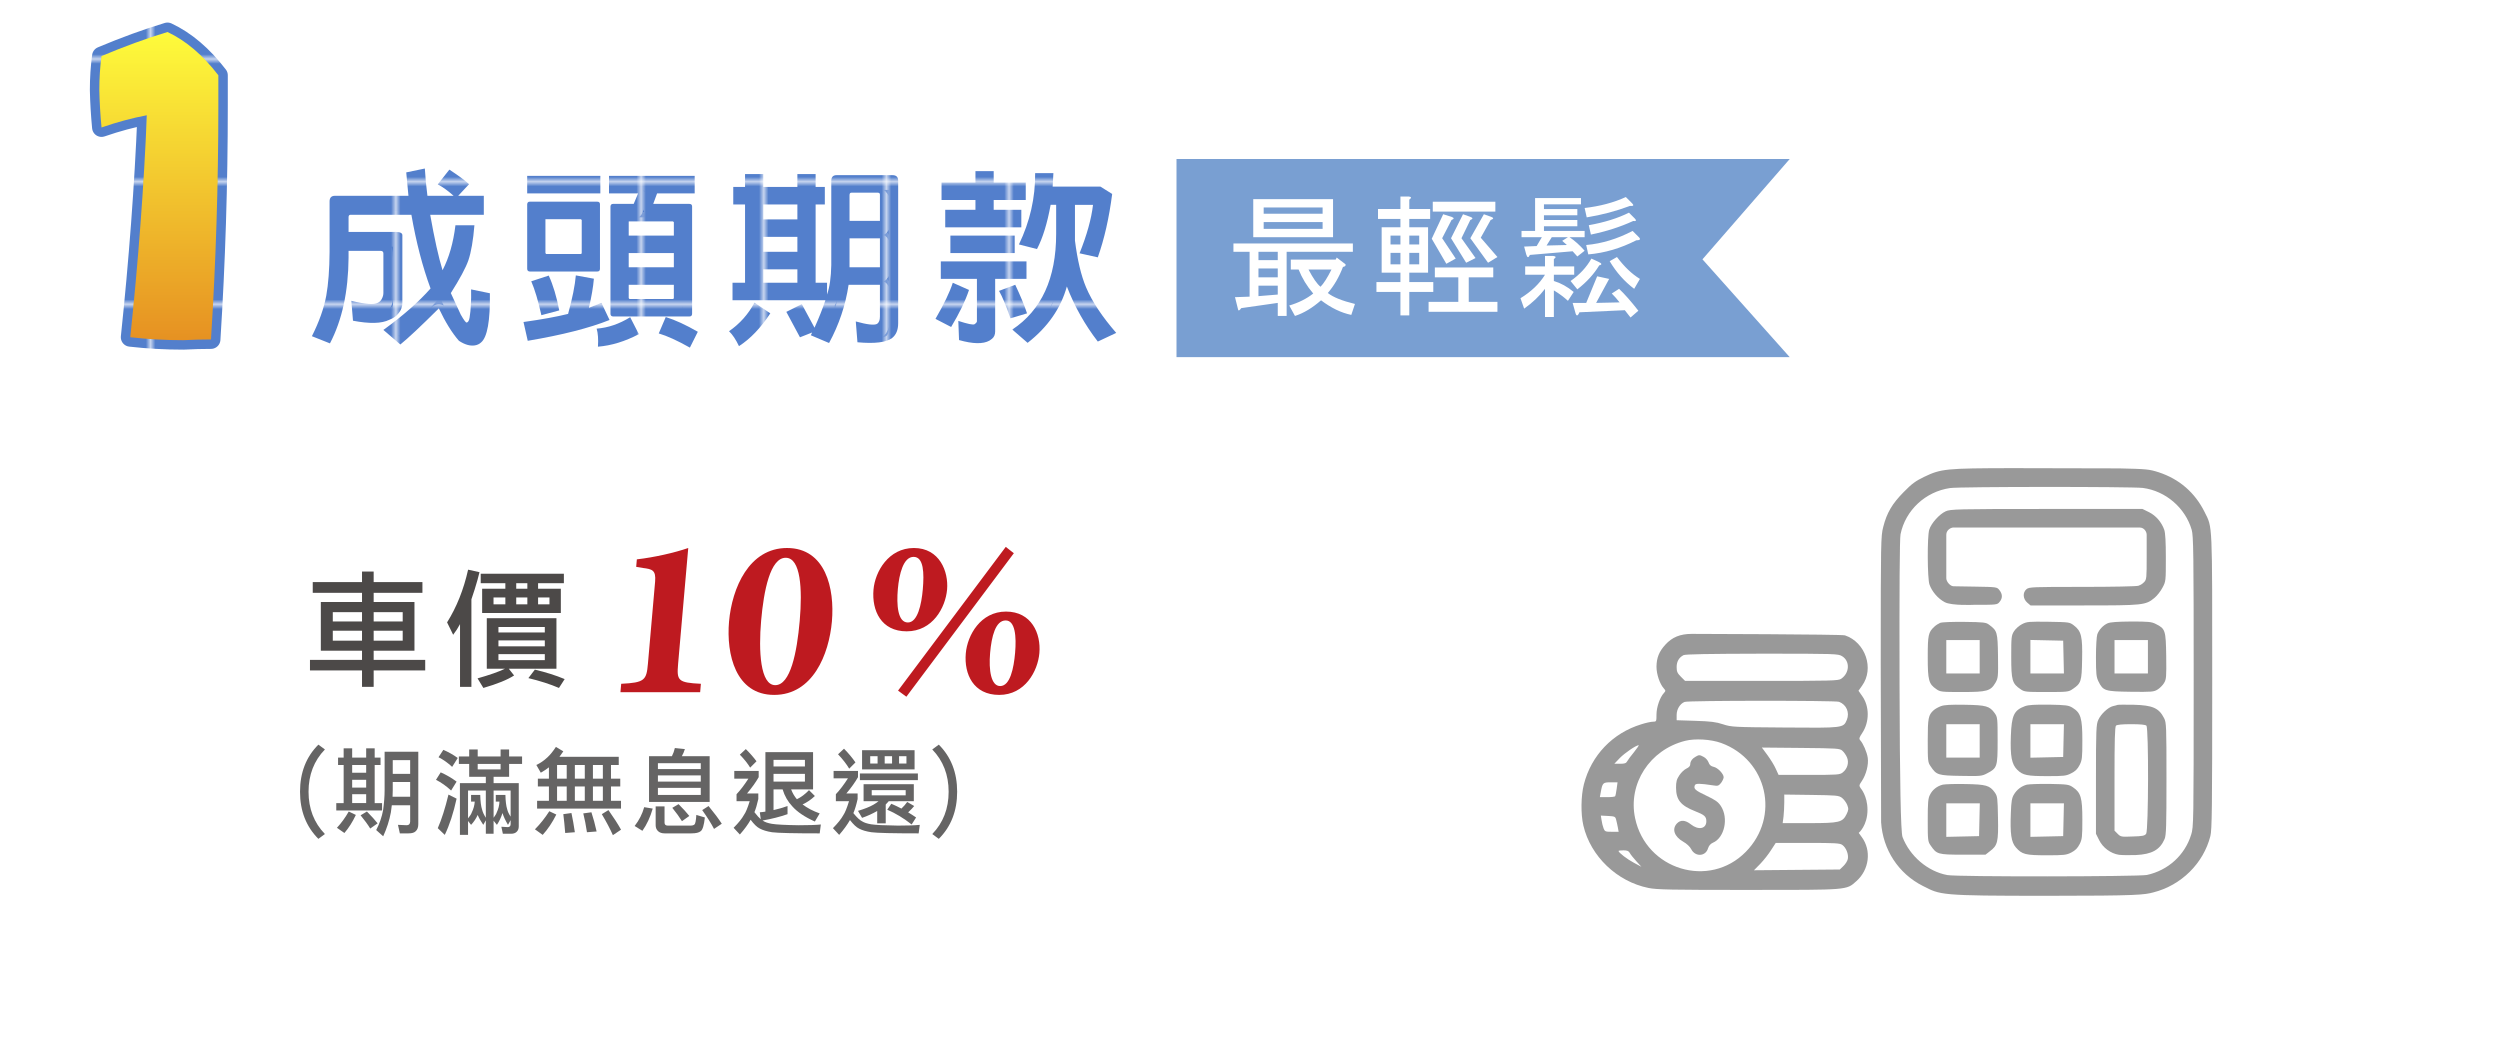 <?xml version="1.0" encoding="UTF-8"?><svg id="_" xmlns="http://www.w3.org/2000/svg" xmlns:xlink="http://www.w3.org/1999/xlink" viewBox="0 0 530 225"><defs><filter id="drop-shadow-1" filterUnits="userSpaceOnUse"><feOffset dx="1.5" dy="1.5"/><feGaussianBlur result="blur" stdDeviation="0"/><feFlood flood-color="#060001" flood-opacity=".25"/><feComposite in2="blur" operator="in"/><feComposite in="SourceGraphic"/></filter><pattern id="_增圖樣色票_3" x="0" y="0" width="25.333" height="25.333" patternTransform="translate(526.417 1261)" patternUnits="userSpaceOnUse" viewBox="0 0 25.333 25.333"><g><rect x="0" width="25.333" height="25.333" style="fill:none;"/><rect x="0" width="25.333" height="25.333" style="fill:#fff;"/></g></pattern><pattern id="_增圖樣色票_1" x="0" y="0" width="25.333" height="25.333" patternTransform="translate(526.417 1261)" patternUnits="userSpaceOnUse" viewBox="0 0 25.333 25.333"><g><rect x="0" width="25.333" height="25.333" style="fill:none;"/><rect x="0" width="25.333" height="25.333" style="fill:#537fcc;"/></g></pattern><linearGradient id="_命名漸層_36" x1="33.672" y1="72.118" x2="33.672" y2="6.784" gradientTransform="matrix(1, 0, 0, 1, 0, 0)" gradientUnits="userSpaceOnUse"><stop offset="0" stop-color="#e69122"/><stop offset="1" stop-color="#fefb3b"/></linearGradient></defs><g><g id="_形_5"><polygon points="379.417 33.712 249.417 33.712 249.417 75.712 379.417 75.712 360.921 54.977 379.417 33.712" style="fill:#799fd2;"/></g><g><path d="M272.765,66.98h-1.879v-2.764l-7.74,1.106c-.37,.515-.591,.625-.664,.332l-.663-2.654,3.096-.11v-9.509h-3.428v-1.769h25.32v1.769h-14.042v13.6Zm-7.076-16.695v-8.072h16.916v8.072h-16.916Zm1.105,3.096v1.769h4.091v-1.769h-4.091Zm0,3.538v1.88h4.091v-1.88h-4.091Zm4.091,5.528v-1.879h-4.091v2.211l4.091-.332Zm-2.985-18.464v1.327h12.494v-1.327h-12.494Zm0,3.096v1.438h12.494v-1.438h-12.494Zm6.634,19.902l-1.216-2.211c1.99-.589,3.685-1.437,5.086-2.543-1.327-1.548-2.36-3.243-3.096-5.086h-1.658v-2.101h9.509l.221-.442,1.88,1.438c.073,.295-.11,.48-.553,.553-.812,2.139-1.88,3.98-3.207,5.528,1.105,.884,3.021,1.658,5.75,2.322l-.774,2.322c-2.139-.442-4.276-1.475-6.413-3.096-1.843,1.621-3.687,2.726-5.528,3.317Zm5.418-6.192c.663-.663,1.438-1.879,2.322-3.648h-4.865c.957,1.843,1.805,3.06,2.543,3.648Z" style="fill:#fff;"/><path d="M302.751,57.803h-3.98v1.99h5.086v2.101h-5.086v4.976h-1.88v-4.976h-5.086v-2.101h5.086v-1.99h-3.98v-9.62h3.98v-1.769h-4.754v-2.101h4.754v-2.654h1.769c.589,.074,.625,.295,.111,.664v1.99h4.422v2.101h-4.422v1.769h3.98v9.62Zm-7.96-7.851v1.88h2.101v-1.88h-2.101Zm0,3.649v2.433h2.101v-2.433h-2.101Zm3.98-3.649v1.88h2.101v-1.88h-2.101Zm0,3.649v2.433h2.101v-2.433h-2.101Zm4.091,10.393h6.302v-5.196h-4.976v-2.101h12.383v2.101h-5.196v5.196h6.081v2.101h-14.595v-2.101Zm4.865-17.359l-1.99,3.87,2.875,4.312-1.99,1.105-3.096-5.307,2.432-5.197,1.769,.553c.589,.221,.589,.442,0,.664Zm9.288-3.87v2.101h-13.268v-2.101h13.268Zm-5.307,3.87l-1.879,3.87,2.985,4.201-1.99,.995-3.207-5.196,2.543-5.086,1.548,.553c.589,.221,.589,.442,0,.664Zm4.312,0l-2.101,3.759,3.538,4.091-1.99,1.216-3.759-5.196,2.875-5.086,1.548,.553c.589,.221,.553,.442-.111,.664Z" style="fill:#fff;"/><path d="M327.54,56.476v-2.211h1.769c.589,.075,.625,.296,.11,.664v1.548h4.312v1.769h-4.312v1.327c1.474,.442,2.875,1.216,4.202,2.322l-1.216,1.879c-.884-.81-1.879-1.548-2.985-2.211v5.639h-1.879v-5.971c-1.18,1.548-2.654,2.949-4.423,4.202l-.774-2.211c2.284-1.399,4.017-3.058,5.197-4.976h-4.202v-1.769h4.202Zm-.221-8.514v.995h8.624v1.327h-3.206c1.105,.737,2.173,1.696,3.206,2.875l-1.548,1.216-.995-1.105-9.066,.774c-.295,.663-.553,.627-.774-.111l-.442-1.658,2.654-.111,1.105-1.879h-4.312v-1.327h2.875v-6.965h9.729v1.327h-7.85v.995h7.076v1.327h-7.076v.995h7.076v1.327h-7.076Zm3.87,3.096l1.216-.774h-3.427l-1.106,1.769,4.312-.111-.995-.884Zm3.206,10.283l-1.437-1.769c1.916-1.327,3.389-2.911,4.422-4.754l1.438,.663c.81,.37,.884,.627,.221,.774-1.106,1.844-2.654,3.539-4.644,5.086Zm8.846-.111c1.178,1.106,2.543,2.654,4.091,4.644l-1.659,1.437-1.216-1.548-9.619,.442c-.37,.885-.664,.885-.884,0l-.553-1.99h2.875l2.322-5.639,2.543,.553-2.764,5.086,4.976-.11c-.517-.664-1.069-1.289-1.659-1.88l1.548-.995Zm1.437-19.459l1.327,1.327c.442,.442,.293,.627-.442,.553-2.949,1.106-6.009,1.918-9.177,2.433l-.442-1.99c3.243-.368,6.154-1.142,8.735-2.322Zm-8.403,10.172c3.317-.293,6.596-1.289,9.84-2.985l1.327,1.327c.442,.442,.257,.663-.553,.663-3.317,1.697-6.708,2.692-10.172,2.985l-.442-1.99Zm9.066-6.855l1.216,1.216c.442,.442,.332,.627-.332,.553-2.728,1.254-5.713,2.211-8.956,2.875l-.442-1.99c3.317-.589,6.154-1.474,8.514-2.654Zm-2.543,9.398c1.548,2.064,3.168,3.613,4.865,4.644l-1.216,2.101c-2.064-1.548-3.797-3.5-5.196-5.86l1.548-.885Z" style="fill:#fff;"/></g></g><g style="opacity:.5;"><path d="M395.964,160.658c-.184-1.206-.944-2.989-1.6-3.724-.288-.341-.21-.577,.419-1.521,1.573-2.36,1.573-5.69-.026-7.893l-.76-1.075,.76-1.075c2.622-3.619,.734-9.204-3.619-10.672-.629-.236-32.463-.315-32.463-.315-2.491,0-4.196,.708-5.638,2.308-1.311,1.442-1.836,2.753-1.862,4.641,0,1.6,.682,3.645,1.573,4.641,.393,.446,.393,.498,0,.944-.865,.944-1.573,3.042-1.573,4.563,0,1.468-.026,1.521-.734,1.521-.393,0-1.521,.236-2.491,.551-6.083,1.862-10.594,6.582-12.167,12.718-.629,2.465-.682,6.32-.105,8.758,1.521,6.503,7.132,11.879,13.793,13.216,1.731,.367,4.851,.42,21.135,.42,21.397,0,20.794,.052,22.918-1.836,2.753-2.412,3.278-6.529,1.154-9.388l-.629-.865s1.857-1.54,1.857-4.895c0-2.988-1.464-4.597-1.464-4.597-.341-.524-.315-.656,.262-1.495,.918-1.364,1.468-3.488,1.259-4.93Zm-39.071-21.764c.367-.21,5.428-.288,16.651-.315,15.524,0,16.153,.026,16.966,.524,1.731,1.049,1.626,3.566-.184,4.799-.577,.419-2.072,.446-16.861,.446h-16.232l-.892-.892c-.734-.734-.892-1.075-.892-2.045,0-1.154,.472-1.993,1.442-2.517Zm-1.442,12.665c0-1.206,.708-2.36,1.678-2.753,.76-.315,31.939-.315,32.751-.026,1.573,.603,2.281,2.281,1.652,3.828-.734,1.731-.708,1.731-13.19,1.626-10.908-.079-11.275-.105-13.059-.682-1.495-.498-2.596-.629-5.821-.734l-4.012-.131v-1.128Zm35.216,12.193c-.629,.498-1.049,.524-7.159,.524h-6.451l-.603-1.311c-.315-.734-1.128-2.019-1.757-2.884l-1.18-1.6,8.26,.079c7.814,.079,8.26,.105,8.811,.603,.341,.288,.761,.918,.97,1.39,.472,1.101,.105,2.412-.892,3.199Zm-47.278-3.042c1.049-1.075,3.461-2.727,4.012-2.727,.105,0-.341,.656-.97,1.442-.656,.787-1.311,1.678-1.468,1.967-.21,.419-.551,.524-1.495,.524h-1.232l1.154-1.206Zm-4.038,7.29c.367-2.045,.472-2.15,2.098-2.15h1.468l-.184,1.363c-.105,.761-.236,1.468-.315,1.573-.052,.131-.813,.21-1.678,.21h-1.573l.184-.996Zm.603,7.604c-.157-.393-.341-1.154-.42-1.704l-.157-.997,1.521,.079c1.39,.079,1.547,.131,1.704,.734,.105,.367,.262,1.101,.367,1.626l.183,.997h-1.468c-1.337,0-1.468-.052-1.731-.734Zm6.451,7.316c-1.442-.761-3.278-2.177-3.278-2.517,0-.079,.472-.131,1.049-.131,.787,0,1.101,.131,1.337,.551,.157,.315,.787,1.101,1.39,1.757l1.075,1.18-1.573-.839Zm23.705-2.334c-7.736,7.893-21.161,3.828-23.469-7.132-1.547-7.316,3.094-14.475,10.568-16.389,2.124-.551,5.507-.341,7.683,.446,9.807,3.566,12.534,15.628,5.218,23.076Zm21.633,1.495c-.079,.419-.498,1.101-.944,1.521l-.761,.734-9.099,.079-9.099,.079,1.363-1.39c.734-.76,1.757-2.072,2.281-2.911l.97-1.495h6.739c5.821,0,6.844,.052,7.368,.419,.813,.577,1.364,1.967,1.18,2.963Zm-.262-9.492c-.865,1.757-1.521,1.914-7.945,1.914h-5.612l.184-1.39c.079-.734,.157-2.098,.157-3.016v-1.652l5.743,.079c5.376,.079,5.795,.105,6.503,.629,.393,.315,.892,.97,1.101,1.495,.315,.839,.288,1.049-.131,1.94Z" style="fill:#333; fill-rule:evenodd;"/><path d="M467.393,108.581c-2.072-4.169-5.376-7.027-9.781-8.47-1.993-.629-2.517-.682-8.339-.813l-22.682-.052c-14.055,.026-15.078,.131-18.644,1.836-1.809,.865-2.648,1.468-4.353,3.225-2.439,2.465-3.592,4.405-4.353,7.421-.498,1.94-.524,2.989-.524,29.002l.079,33.591c.367,5.821,3.697,10.908,8.863,13.504,3.776,1.914,3.356,2.088,26.353,2.088,19.535,0,20.558-.226,22.498-.725,5.926-1.495,10.62-6.162,12.089-11.931,.341-1.337,.393-5.795,.393-32.725,0-34.299,.079-32.568-1.6-35.951Zm-2.858,68.335c-1.337,4.379-4.904,7.604-9.387,8.575-1.809,.367-40.251,.42-42.296,.026-4.169-.76-7.971-4.012-9.519-8.076q-.551-1.495-.629-32.175c-.052-20.715,.026-31.099,.21-32.017,1.049-5.087,5.271-9.02,10.489-9.781,2.045-.315,38.52-.315,40.88-.026,4.825,.629,8.994,4.196,10.358,8.889,.367,1.285,.42,4.825,.42,32.175,0,29.919-.026,30.785-.524,32.411Z" style="fill:#333; fill-rule:evenodd;"/><path d="M458.451,124.577c.708-1.311,.708-1.416,.708-6.32,0-3.435-.105-5.271-.341-5.952-.577-1.626-1.757-2.989-3.225-3.724l-1.39-.682h-20.322c-19.168,0-20.401,.052-21.397,.498-1.337,.603-3.094,2.57-3.488,3.907-.446,1.442-.393,10.358,.053,11.616,.524,1.468,1.759,2.962,3.242,3.744,1.483,.782,6.172,.557,6.172,.557,4.877,0,4.956,0,5.454-.629,.656-.787,.629-1.626-.026-2.465-.524-.682-.551-.682-5.14-.76,0,0-3.552-.079-4.615-.079-.662,0-1.521-.953-1.521-1.704v-9.23c0-.981,.961-1.521,1.521-1.521h39.438c1.066,0,1.521,.979,1.521,1.521v4.694c0,4.405-.002,4.822-.551,5.371s-.839,.608-1.206,.765c-.367,.131-5.507,.236-11.879,.236-10.515,0-11.249,.026-11.826,.472-.865,.708-.787,2.045,.131,2.858l.708,.603h11.354c12.508,0,13.059-.052,14.92-1.6,.551-.446,1.311-1.416,1.704-2.176Z" style="fill:#333; fill-rule:evenodd;"/><path d="M410.517,146.105c.813,.577,1.128,.603,5.481,.603,5.297,0,6.005-.21,7.054-1.993,.551-.97,.577-1.259,.524-5.664-.079-5.061-.157-5.323-1.888-6.608-.656-.498-1.128-.551-5.218-.603-2.648-.026-4.772,.052-5.166,.21-.367,.157-.944,.524-1.259,.839-1.232,1.154-1.364,1.731-1.364,6.398,0,4.956,.21,5.716,1.836,6.818Zm2.098-6.87v-3.54h7.08v7.08h-7.08v-3.54Z" style="fill:#333; fill-rule:evenodd;"/><path d="M433.855,146.708c4.379,0,4.694-.026,5.507-.603,1.836-1.232,1.967-1.6,2.045-6.267,.105-4.904-.157-6.031-1.731-7.237-.918-.708-.97-.708-5.402-.787-4.143-.053-4.563-.026-5.585,.498-.629,.315-1.364,.97-1.704,1.495-.577,.918-.603,1.259-.603,5.428,0,5.008,.21,5.69,1.967,6.87,.813,.577,1.128,.603,5.507,.603Zm-3.409-7.473v-3.566l3.487,.079,3.461,.079,.079,3.461,.079,3.488h-7.106v-3.54Z" style="fill:#333; fill-rule:evenodd;"/><path d="M457.035,132.286c-.918-.472-1.573-.524-5.244-.524-2.884,.026-4.405,.131-4.956,.367-.97,.419-1.836,1.363-2.203,2.334-.157,.42-.288,2.57-.288,4.825,0,3.592,.079,4.248,.524,5.166,.996,2.019,1.337,2.124,6.818,2.203,4.484,.052,4.904,.026,5.716-.472,.472-.288,1.075-.892,1.364-1.363,.498-.813,.524-1.232,.472-5.716-.079-5.48-.183-5.821-2.203-6.818Zm-1.678,6.949v3.54h-7.08v-7.08h7.08v3.54Z" style="fill:#333; fill-rule:evenodd;"/><path d="M415.709,164.487c4.143,.079,4.431,.052,5.533-.524,2.176-1.128,2.255-1.39,2.255-6.975,0-4.72-.026-4.93-.603-5.769-1.101-1.547-1.836-1.731-6.346-1.809-2.989-.052-4.327,.026-5.061,.288-.551,.21-1.232,.577-1.547,.865-1.128,1.023-1.259,1.652-1.259,6.451,0,4.301,.026,4.615,.603,5.428,1.232,1.862,1.573,1.967,6.425,2.045Zm-3.094-7.421v-3.54h7.08v7.08h-7.08v-3.54Z" style="fill:#333; fill-rule:evenodd;"/><path d="M439.414,150.065c-.892-.551-1.311-.603-5.035-.682-2.989-.026-4.327,.052-5.061,.315-2.36,.865-2.858,1.941-3.016,6.32-.157,4.327,.184,6.031,1.363,7.185,1.18,1.154,2.098,1.337,6.451,1.337,3.435,0,3.933-.052,4.982-.603,.865-.419,1.337-.892,1.783-1.757,.524-1.049,.577-1.521,.577-5.218,0-4.694-.341-5.847-2.045-6.896Zm-1.941,6.923l-.079,3.488-3.461,.079-3.487,.079v-7.106h7.106l-.079,3.461Z" style="fill:#333; fill-rule:evenodd;"/><path d="M452.341,149.409c-1.731-.026-3.252-.026-3.409,.026-.131,.052-.577,.184-.97,.262-1.023,.236-2.57,1.678-3.12,2.911-.446,.97-.498,1.993-.498,12.613v11.538l.682,1.364c.787,1.6,2.465,2.832,4.196,3.094,.656,.079,2.255,.105,3.592,.052,3.409-.157,5.113-1.128,6.083-3.409,.341-.839,.393-2.727,.393-12.796,0-11.092-.026-11.879-.498-12.796-1.101-2.177-2.439-2.753-6.451-2.858Zm2.648,27.35c-.315,.419-.76,.524-2.884,.577-2.386,.105-2.517,.079-3.173-.577l-.656-.656v-10.987c0-8.181,.079-11.039,.315-11.275,.21-.21,1.311-.315,3.225-.315,1.914,0,3.016,.105,3.225,.315,.498,.498,.446,22.21-.053,22.918Z" style="fill:#333; fill-rule:evenodd;"/><path d="M422.894,168.001c-1.075-1.495-1.836-1.704-6.215-1.783-2.15-.052-4.327,.026-4.825,.131-1.206,.315-2.176,1.075-2.701,2.15-.393,.734-.472,1.626-.472,5.376,0,4.222,.026,4.536,.603,5.349,1.285,1.888,1.521,1.967,6.844,1.967h4.799l.97-.761c1.6-1.206,1.783-1.94,1.678-7.08-.079-4.196-.105-4.536-.682-5.349Zm-3.252,5.769l-.079,3.488-3.461,.079-3.488,.079v-7.106h7.106l-.079,3.461Z" style="fill:#333; fill-rule:evenodd;"/><path d="M439.466,166.899c-.892-.603-1.206-.629-4.93-.708-2.176-.026-4.353,.052-4.851,.157-1.154,.315-2.124,1.049-2.753,2.124-.419,.682-.551,1.521-.629,3.828-.184,4.484,.079,6.241,1.075,7.368,1.285,1.468,2.019,1.652,6.555,1.652,3.645,0,4.117-.052,5.166-.577,.865-.446,1.337-.918,1.783-1.783,.524-1.049,.577-1.521,.577-5.218,0-4.641-.315-5.69-1.993-6.844Zm-1.993,6.87l-.079,3.488-3.461,.079-3.487,.079v-7.106h7.106l-.079,3.461Z" style="fill:#333; fill-rule:evenodd;"/><path d="M361.744,168.682c-2.386-1.128-2.727-1.442-2.439-2.203,.157-.419,.996-.419,3.907,.026,.97,.157,1.128,.105,1.652-.524,.288-.393,.551-.944,.551-1.206,0-.708-1.232-2.019-2.124-2.203-.577-.131-.892-.393-1.075-.944-.157-.42-.603-.944-1.023-1.154-.865-.472-.996-.472-1.678-.079-.734,.393-1.18,.996-1.18,1.626,0,.367-.288,.682-.813,.918-.419,.184-1.101,.813-1.495,1.416-.577,.865-.708,1.363-.708,2.648,.026,2.596,.996,3.776,4.064,4.982,1.967,.761,2.36,1.128,2.36,2.124,0,1.6-1.652,1.941-3.278,.656-1.18-.944-2.203-.996-2.963-.183-1.101,1.18-.551,2.78,1.337,3.855,.76,.419,1.442,1.075,1.704,1.6,.865,1.678,3.068,1.547,3.566-.21,.184-.551,.524-.944,.997-1.154,2.491-1.023,3.409-5.244,1.704-7.814-.577-.865-1.18-1.285-3.068-2.176Z" style="fill:#333; fill-rule:evenodd;"/></g><g><g><path d="M90.144,142.13h-10.928v3.482h-2.468v-3.482h-11.036v-2.234h11.036v-1.947h-8.733v-10.324h8.733v-1.946h-10.447v-2.276h10.447v-2.235h2.468v2.235h10.338v2.276h-10.338v1.946h8.651v10.324h-8.651v1.947h10.928v2.234Zm-13.396-10.379v-1.974h-6.197v1.974h6.197Zm0,4.072v-2.111h-6.197v2.111h6.197Zm8.624-4.072v-1.974h-6.156v1.974h6.156Zm0,4.072v-2.111h-6.156v2.111h6.156Z" style="fill:#4c4948;"/><path d="M101.652,121.304c-.22,.959-.558,2.171-1.015,3.633l-.699,2.125v18.55h-2.413v-13.299c-.402,.768-.887,1.521-1.453,2.262l-1.289-2.632c2.029-3.235,3.515-6.96,4.456-11.174l2.413,.535Zm16.315,20.469h-10.104l1.124,1.426c-1.407,.914-3.578,1.796-6.513,2.646l-1.233-2.029c2.577-.731,4.515-1.412,5.813-2.043h-3.854v-10.708h14.767v10.708Zm1.576-18.139h-5.47v1.179h4.825v5.141h-16.685v-5.141h4.922v-1.179h-5.224v-2.001h17.631v2.001Zm-12.407,4.483v-1.453h-2.509v1.453h2.509Zm8.363,5.964v-1.151h-9.83v1.151h9.83Zm0,2.947v-1.261h-9.83v1.261h9.83Zm0,2.921v-1.275h-9.83v1.275h9.83Zm-3.702-15.136v-1.179h-2.358v1.179h2.358Zm0,3.304v-1.453h-2.358v1.453h2.358Zm7.911,15.849l-1.207,1.879c-1.855-.796-4.017-1.49-6.484-2.084l1.371-1.797c2.33,.549,4.438,1.216,6.32,2.002Zm-3.222-15.849v-1.453h-2.413v1.453h2.413Z" style="fill:#4c4948;"/></g><g><path d="M68.881,176.815l-1.384,1.023c-2.594-2.595-3.891-5.924-3.891-9.988s1.297-7.394,3.891-9.988l1.384,1.023c-2.313,2.394-3.47,5.382-3.47,8.965,0,3.584,1.156,6.572,3.47,8.965Z" style="fill:#656464;"/><path d="M71.669,160.61h1.184v-1.966h1.805v1.966h2.969v-1.966h1.805v1.966h1.243v1.564h-1.243v8.083h1.564v1.563h-9.707v-1.563h1.564v-8.083h-1.184v-1.564Zm2.267,11.432l1.504,.723c-.695,1.484-1.504,2.761-2.427,3.83l-1.584-1.103c.922-.989,1.758-2.14,2.507-3.45Zm.722-8.223h2.969v-1.645h-2.969v1.645Zm0,3.148h2.969v-1.645h-2.969v1.645Zm0,3.29h2.969v-1.886h-2.969v1.886Zm3.129,1.784c.963,.977,1.718,1.812,2.267,2.508l-1.564,1.103c-.495-.815-1.177-1.751-2.046-2.808l1.344-.803Zm10.891-12.675v15.343c0,.682-.181,1.184-.542,1.504-.294,.308-.795,.462-1.504,.462h-1.865l-.401-1.806,1.886,.08c.454-.013,.688-.273,.702-.782v-3.449h-3.892c-.054,.508-.12,1.017-.2,1.524-.321,1.712-.862,3.396-1.625,5.054l-1.483-1.323c.708-1.351,1.196-2.761,1.464-4.232,.214-1.524,.32-2.935,.32-4.231v-8.143h7.141Zm-5.455,9.547h3.73v-3.129h-3.69v1.725c0,.468-.014,.936-.04,1.404Zm.04-4.854h3.69v-2.907h-3.69v2.907Z" style="fill:#656464;"/><path d="M93.43,163.739c1.229,.548,2.353,1.203,3.369,1.966l-1.163,1.885c-1.043-.963-2.113-1.718-3.209-2.267l1.003-1.584Zm1.645,4.713l1.725,.862c-.669,3.049-1.504,5.609-2.507,7.682l-1.484-1.424c.815-1.858,1.571-4.231,2.267-7.12Zm-1.083-9.486c1.109,.481,2.126,1.057,3.049,1.725l-1.184,1.886c-.937-.869-1.898-1.551-2.889-2.046l1.023-1.564Zm3.289,1.404h2.187v-1.484h1.805v1.484h4.854v-1.484h1.805v1.484h2.748v1.584h-2.748v2.728h-3.289v1.344h5.335v9.166c0,.521-.167,.922-.501,1.203-.268,.24-.648,.361-1.144,.361h-1.725l-.321-1.484,1.404,.08c.374-.027,.562-.24,.562-.642v-.843l-.562,1.003c-.549-.936-.937-1.771-1.163-2.507-.295,.937-.689,1.771-1.184,2.507l-.702-.882v2.768h-1.645v-2.849l-.541,.963c-.549-.802-.943-1.504-1.184-2.105-.348,.775-.815,1.478-1.404,2.105l-.642-.822v2.948h-1.725v-10.971h5.495v-1.344h-3.529v-2.728h-2.187v-1.584Zm1.945,13.116c.414-.494,.675-.902,.782-1.224,.374-.762,.588-1.537,.642-2.326h-.782v-1.404h1.945c.027,1.378,.161,2.421,.401,3.129,.12,.509,.381,1.076,.782,1.705v-5.776h-3.771v5.896Zm2.046-11.532v1.163h4.854v-1.163h-4.854Zm3.369,11.412c.361-.468,.589-.855,.683-1.163,.347-.735,.534-1.491,.562-2.267h-.782v-1.404h2.045c.027,1.324,.154,2.34,.382,3.049,.106,.468,.348,.982,.722,1.544v-5.535h-3.61v5.776Z" style="fill:#656464;"/><path d="M116.454,171.982l1.483,.702c-.829,1.671-1.792,3.108-2.888,4.312l-1.645-1.184c1.109-1.109,2.126-2.387,3.049-3.83Zm1.403-13.639l1.564,.943c-.294,.44-.568,.829-.822,1.163h12.575v1.725h-1.645v2.908h1.966v1.645h-1.966v3.049h2.126v1.645h-17.79v-1.645h2.507v-3.049h-2.347v-1.645h2.347v-2.407c-.521,.401-1.096,.782-1.725,1.144l-.942-1.645c.842-.388,1.645-.942,2.406-1.665,.589-.562,1.17-1.283,1.745-2.166Zm2.286,6.739v-2.908h-2.045v2.908h2.045Zm-2.045,4.693h2.045v-3.049h-2.045v3.049Zm3.048,2.587c.268,1.243,.508,2.601,.723,4.071l-2.046,.16c-.12-1.511-.254-2.841-.401-3.991l1.725-.24Zm2.828-7.28v-2.908h-2.105v2.908h2.105Zm-2.105,4.693h2.105v-3.049h-2.105v3.049Zm3.51,2.427c.414,1.257,.782,2.614,1.103,4.071l-2.046,.16c-.228-1.511-.488-2.841-.782-3.991l1.726-.24Zm2.427-7.12v-2.908h-2.106v2.908h2.106Zm-2.106,4.693h2.106v-3.049h-2.106v3.049Zm3.289,1.965c1.137,1.604,2.026,2.988,2.668,4.152l-1.725,1.163c-.575-1.297-1.357-2.781-2.347-4.453l1.403-.862Z" style="fill:#656464;"/><path d="M136.57,171.12l1.806,.301c-.521,1.818-1.251,3.39-2.187,4.713l-1.645-1.022c.963-1.244,1.638-2.574,2.025-3.991Zm6.498-12.535l2.126,.221c-.16,.534-.374,1.036-.642,1.504h5.896v9.707h-12.855v-9.707h4.854c.28-.548,.487-1.123,.621-1.725Zm-4.071,12.374h1.886v3.45c0,.414,.233,.621,.702,.621h4.773c.387,0,.668-.073,.842-.22,.214-.147,.354-.829,.421-2.046l1.806,.541c-.174,1.645-.469,2.614-.883,2.908-.361,.308-1.01,.462-1.945,.462h-5.716c-.575,0-1.03-.154-1.364-.462-.348-.32-.521-.742-.521-1.264v-3.991Zm.481-7.922h9.086v-1.243h-9.086v1.243Zm0,2.668h9.086v-1.324h-9.086v1.324Zm9.086,2.827v-1.504h-9.086v1.504h9.086Zm-4.714,1.945c.977,.977,1.738,1.812,2.287,2.508l-1.564,1.103c-.509-.829-1.19-1.771-2.046-2.828l1.323-.782Zm6.358,.401c1.203,1.458,2.139,2.708,2.808,3.751l-1.645,1.103c-.602-1.163-1.438-2.493-2.507-3.991l1.344-.862Z" style="fill:#656464;"/><path d="M172.37,159.447v7.902h-4.652c.307,.802,.715,1.497,1.223,2.086,.896-.429,1.752-1.07,2.567-1.926l1.243,1.243c-.775,.749-1.645,1.344-2.606,1.785,.989,.762,2.199,1.397,3.63,1.905l-1.023,1.725c-2.139-.962-3.729-2.032-4.772-3.209-.95-1.003-1.639-2.206-2.066-3.609h-1.925v4.392c.962-.214,1.951-.501,2.968-.862v1.725c-1.604,.562-3.369,1.01-5.295,1.344,.027,.014,.047,.027,.061,.041,.428,.294,1.062,.515,1.905,.661,.963,.161,2.868,.261,5.716,.301,2.086,0,3.644-.053,4.673-.16l-.24,1.886c-5.509,0-8.878-.081-10.108-.241-1.097-.174-1.973-.441-2.627-.802-.562-.281-1.197-.896-1.905-1.846-.549,.977-1.311,2.019-2.287,3.129l-1.323-1.424c1.043-1.043,1.778-1.959,2.206-2.748,.348-.468,.749-1.431,1.203-2.888h-2.788v-1.484c.803-.843,1.638-1.938,2.508-3.289h-2.988v-1.645h5.174v1.323c-.628,1.097-1.451,2.246-2.467,3.45h2.387v1.183c-.254,1.15-.528,2.08-.822,2.788,.521,.682,.97,1.184,1.344,1.504l-.2-1.483c.4-.027,.795-.073,1.183-.141v-12.615h10.108Zm-14.26-.642c.883,.869,1.638,1.731,2.267,2.587l-1.344,1.344c-.509-.855-1.237-1.771-2.187-2.748l1.264-1.183Zm5.877,3.69h6.658v-1.404h-6.658v1.404Zm0,3.209h6.658v-1.646h-6.658v1.646Z" style="fill:#656464;"/><path d="M176.722,163.438h5.174v1.323c-.628,1.097-1.451,2.246-2.467,3.45h2.387v1.183c-.28,1.258-.582,2.254-.902,2.989,.762,.936,1.384,1.518,1.865,1.744,.414,.268,1.043,.475,1.885,.622,.963,.147,2.861,.24,5.696,.28,2.072,0,3.617-.053,4.633-.16l-.24,1.806c-5.455,0-8.792-.081-10.008-.241-1.083-.16-1.953-.414-2.607-.762-.575-.281-1.224-.89-1.945-1.825-.562,.989-1.324,2.039-2.287,3.148l-1.323-1.424c1.043-1.056,1.778-1.979,2.206-2.768,.348-.495,.749-1.478,1.203-2.948h-2.788v-1.484c.815-.855,1.672-1.979,2.567-3.369h-3.048v-1.564Zm2.206-4.713c.962,.976,1.771,1.945,2.427,2.907l-1.324,1.324c-.548-.936-1.337-1.952-2.366-3.049l1.264-1.183Zm4.151,7.521h10.649v3.61h-5.314c-.228,.268-.441,.501-.642,.702v3.991h-1.806v-2.628c-.949,.562-2.019,1.05-3.209,1.464l-.862-1.483c1.391-.415,2.48-.85,3.27-1.304,.414-.241,.775-.488,1.083-.742h-3.169v-3.61Zm-.782-2.267h12.294v1.404h-12.294v-1.404Zm.461-4.934h11.132v4.071h-11.132v-4.071Zm3.289,2.828v-1.564h-1.563v1.564h1.563Zm5.957,6.738v-1.103h-7.2v1.103h7.2Zm-2.888-6.738v-1.564h-1.564v1.564h1.564Zm-.161,8.523c.749,.321,1.465,.662,2.146,1.023,.508-.481,.916-.949,1.224-1.404l1.483,.862c-.28,.361-.708,.81-1.283,1.344,.588,.348,1.149,.709,1.685,1.083l-.942,1.484c-1.672-1.323-3.396-2.366-5.175-3.129l.862-1.264Zm3.209-8.523v-1.564h-1.564v1.564h1.564Z" style="fill:#656464;"/><path d="M202.916,167.851c0,4.064-1.297,7.394-3.891,9.988l-1.384-1.023c2.312-2.393,3.47-5.381,3.47-8.965,0-3.583-1.157-6.571-3.47-8.965l1.384-1.023c2.594,2.595,3.891,5.924,3.891,9.988Z" style="fill:#656464;"/></g><g style="filter:url(#drop-shadow-1);"><g><path d="M128.945,146.246l.329-3.739,.872-.042c4.445-.213,4.461-.389,4.718-3.323l1.525-17.428c.138-1.58,.103-1.584-1.717-1.811l-2.376-.397,.291-3.322,.81-.093c3.518-.407,7.712-1.333,10.685-2.359l1.457-.503-2.282,26.087c-.1,1.139-.166,2.187,.11,2.504,.387,.443,2.15,.565,3.772,.645l1.039,.051-.328,3.73h-18.905Z" style="fill:#be1a20;"/><path d="M144.408,114.677l-2.148,24.552c-.311,3.561-.06,3.996,4.83,4.234l-.157,1.782h-16.897l.157-1.782c4.98-.239,5.363-.772,5.666-4.234l1.525-17.428c.214-2.455-.637-2.647-2.589-2.89l-1.423-.239,.139-1.588c3.746-.433,7.969-1.396,10.897-2.407m2.261-2.896l-2.913,1.006c-2.912,1.005-7.023,1.912-10.474,2.311l-1.621,.187-.142,1.625-.139,1.588-.161,1.841,1.822,.306,1.423,.239,.042,.007,.042,.005c.201,.025,.591,.073,.867,.128,.004,.135,.001,.33-.023,.603l-1.525,17.427c-.037,.418-.148,1.691-.332,1.937-.174,.145-.919,.353-3.438,.474l-1.744,.084-.153,1.739-.157,1.782-.191,2.175h20.912l.16-1.825,.157-1.782,.182-2.071-2.077-.101c-.613-.03-2.366-.116-3.006-.322-.043-.437,.038-1.361,.071-1.741l2.148-24.552,.269-3.07h0Z" style="fill:#fff;"/></g><g><path d="M162.623,146.822c-2.929,0-5.336-1.005-7.153-2.988-3.793-4.139-3.648-10.922-3.41-13.646,.666-7.616,4.544-16.51,13.287-16.51,2.92,0,5.317,1,7.124,2.972,3.778,4.123,3.63,10.928,3.391,13.662-.666,7.617-4.533,16.511-13.238,16.511Zm2.447-29.074c-.734,0-3.207,.896-4.215,12.422-.535,6.114-.059,10.794,1.242,12.214,.3,.328,.561,.37,.753,.37,.722,0,3.158-.916,4.191-12.711,.54-6.18,.123-10.519-1.146-11.903-.248-.271-.503-.392-.826-.392Z" style="fill:#be1a20;"/><path d="M165.348,114.677c8.183,0,10.124,8.617,9.518,15.546-.615,7.031-4.059,15.598-12.242,15.598s-10.173-8.614-9.567-15.547c.623-7.125,4.251-15.597,12.291-15.597m-2.496,29.076c3.226,0,4.602-6.933,5.187-13.624,.593-6.789,.209-13.382-2.968-13.382-3.275,0-4.651,6.931-5.211,13.335-.564,6.448-.185,13.671,2.992,13.671m2.496-31.076c-9.419,0-13.581,9.386-14.284,17.423-.25,2.856-.392,9.977,3.669,14.409,1.986,2.167,4.714,3.312,7.89,3.312,9.382,0,13.532-9.386,14.235-17.424,.251-2.866,.397-10.009-3.649-14.424-2.004-2.187-4.649-3.296-7.861-3.296h0Zm-2.478,29.07c-.618-.473-1.681-3.905-1.018-11.491,.836-9.556,2.751-11.51,3.218-11.51,.493,.252,1.706,2.859,.976,11.208-.925,10.564-2.962,11.706-3.177,11.792h0Z" style="fill:#fff;"/></g><g><path d="M187.48,145.117l24.057-32.1,3.283,2.585-23.963,31.996-3.377-2.481Zm22.845,1.705c-2.441,0-4.487-.825-5.917-2.384-1.632-1.781-2.417-4.519-2.155-7.513,.414-4.736,3.892-9.77,9.521-9.77,2.378,0,4.396,.831,5.836,2.402,1.677,1.831,2.492,4.562,2.235,7.495-.344,3.927-3.163,9.77-9.521,9.77Zm1.381-15.786c-1.115,0-1.976,2.231-2.303,5.97-.291,3.333,.21,5.177,.729,5.743,.159,.174,.289,.198,.405,.198,.754,0,1.775-1.602,2.17-6.115,.368-4.199-.369-5.36-.604-5.616-.118-.129-.229-.179-.397-.179Zm-20.998,2.307c-2.414,0-4.44-.819-5.859-2.368-1.639-1.788-2.426-4.549-2.162-7.576,.413-4.713,3.906-9.722,9.566-9.722,2.305,0,4.28,.826,5.711,2.389,1.698,1.853,2.563,4.66,2.313,7.507-.343,3.927-3.174,9.77-9.57,9.77Zm1.477-15.787c-1.093,0-2.035,2.38-2.345,5.923-.298,3.396,.151,5.212,.67,5.779,.136,.148,.269,.208,.459,.208,.813,0,1.8-1.891,2.171-6.115,.334-3.818-.09-5.158-.503-5.609-.122-.132-.252-.187-.451-.187Z" style="fill:#be1a20;"/><path d="M211.723,114.436l1.711,1.348-22.783,30.422-1.765-1.297,22.837-30.473m-19.47,.241c5.439,0,7.361,5.006,7.028,8.809-.332,3.804-3.037,8.857-8.574,8.857-5.392,0-7.416-4.379-7.025-8.857,.333-3.803,3.178-8.809,8.57-8.809m-1.285,15.789c2.07,0,2.884-3.804,3.167-7.027,.299-3.419,.215-6.883-1.951-6.883s-3.059,3.61-3.341,6.836c-.291,3.318-.041,7.074,2.125,7.074m20.806-2.311c5.39,0,7.442,4.622,7.075,8.81-.333,3.804-3.037,8.857-8.525,8.857-5.439,0-7.463-4.379-7.075-8.81,.337-3.851,3.133-8.857,8.525-8.857m-1.238,15.79c2.119,0,2.884-3.804,3.166-7.027,.304-3.467,.024-6.883-1.997-6.883-2.166,0-2.996,3.416-3.299,6.883-.324,3.706,.205,7.027,2.13,7.027m.815-32.348l-1.229,1.639-9.122,12.172c.13-.579,.222-1.164,.273-1.748,.273-3.122-.688-6.213-2.572-8.27-1.626-1.775-3.856-2.713-6.448-2.713-6.256,0-10.111,5.479-10.562,10.634-.293,3.354,.566,6.316,2.42,8.339,1.614,1.761,3.895,2.692,6.597,2.692,1.604,0,3.045-.346,4.309-.949l-7.731,10.316-1.211,1.616,1.627,1.195,1.765,1.297,1.597,1.173,1.188-1.586,9.313-12.436c-.15,.621-.253,1.247-.308,1.869-.291,3.32,.567,6.259,2.414,8.275,1.624,1.772,3.925,2.709,6.654,2.709,6.291,0,10.053-5.374,10.517-10.682,.281-3.211-.628-6.221-2.494-8.257-1.635-1.784-3.908-2.727-6.574-2.727-1.628,0-3.093,.377-4.377,1.025l7.637-10.198,1.17-1.562-1.533-1.208-1.711-1.348-1.609-1.268h0Zm-20.306,16.557c-.211-.658-.431-2.076-.211-4.588,.242-2.765,.823-4.259,1.21-4.806,.155,.523,.338,1.754,.098,4.504-.247,2.819-.749,4.266-1.097,4.89h0Zm19.598,13.455c-.234-.716-.448-2.195-.245-4.517,.271-3.093,.831-4.343,1.141-4.814,.193,.624,.387,1.989,.17,4.465-.26,2.97-.754,4.3-1.066,4.865h0Z" style="fill:#fff;"/></g></g></g><g><g><path d="M102.569,41.508v4.023h-11.367c.911,5.131,1.783,9.05,2.617,11.758,1.38-2.656,2.291-5.833,2.734-9.531h4.023c-.261,3.203-.69,5.69-1.289,7.461-.547,1.562-1.784,3.867-3.711,6.914l2.109,4.57c.65,1.146,1.067,1.706,1.25,1.68,.312-.052,.521-.416,.625-1.094,.26-1.641,.364-3.619,.312-5.938l3.984,.82c.078,5.859-.547,9.336-1.875,10.43-.365,.338-.808,.547-1.328,.625-1.016,.156-2.136-.17-3.359-.977-1.459-1.667-2.878-3.958-4.258-6.875-3.881,3.854-6.602,6.406-8.164,7.656l-3.594-3.086c4.141-2.994,7.474-5.924,10-8.789-1.693-4.583-3.047-9.791-4.062-15.625h-12.812c-.339-.025-.508,.144-.508,.508v3.125h9.922c.989,0,1.484,.234,1.484,.703v14.219c.025,.912-.261,1.706-.859,2.383-.443,.573-1.081,1.016-1.914,1.328-1.615,.808-4.18,.873-7.695,.195l-.352-4.219c2.969,.729,4.83,.873,5.586,.43,.416-.182,.716-.481,.898-.898,.208-.391,.312-.794,.312-1.211v-8.359c0-.364-.195-.547-.586-.547h-6.797v1.445c-.053,7.188-1.367,13.242-3.945,18.164l-3.828-1.523c1.536-3.047,2.552-5.911,3.047-8.594,.442-2.474,.677-5.56,.703-9.258v-10.781c.025-.755,.403-1.133,1.133-1.133h15.586l-.469-4.961,3.945-.82c.104,1.85,.286,3.776,.547,5.781h5.547c-1.225-1.094-2.344-1.9-3.359-2.422l2.461-3.125c1.875,1.225,3.268,2.253,4.18,3.086l-2.305,2.461h5.43Z" style="fill:#537fcc;"/><path d="M122.077,58.383l3.828,.703c-.156,1.797-.508,3.854-1.055,6.172l2.656-1.055,1.719,3.633c-4.297,1.719-10.078,3.189-17.344,4.414l-.898-3.984c3.906-.547,7.057-1.119,9.453-1.719,.911-3.307,1.458-6.028,1.641-8.164Zm5.195-21.094v3.711h-15.508v-3.711h15.508Zm-.664,20.273h-14.297c-.365-.025-.547-.221-.547-.586v-13.672c.025-.364,.208-.547,.547-.547h14.297c.391,0,.586,.183,.586,.547v13.672c0,.391-.195,.586-.586,.586Zm-10.273,.859c.911,1.979,1.653,4.44,2.227,7.383l-3.789,1.016c-.678-3.047-1.394-5.442-2.148-7.188l3.711-1.211Zm-.547-11.953c-.131-.025-.183,.026-.156,.156v7.031l.156,.195h7.344c.13-.025,.195-.091,.195-.195v-7.031l-.195-.156h-7.344Zm19.648,24.375c-2.917,1.536-5.808,2.422-8.672,2.656,.104-1.562,.013-2.839-.273-3.828,2.422-.182,4.791-.989,7.109-2.422l1.836,3.594Zm10.703-3.75h-16.172c-.365-.025-.547-.221-.547-.586v-22.734c.025-.364,.208-.547,.547-.547h4.375l.938-2.227h-6.172v-3.711h18.164v3.711h-7.969l-.82,2.227h7.656c.391,0,.586,.183,.586,.547v22.734c0,.391-.195,.586-.586,.586Zm-3.281-17.148v-2.852l-.195-.156h-9.219c-.131-.025-.183,.026-.156,.156v2.852h9.57Zm0,6.719v-3.008h-9.57v3.008h9.57Zm-9.57,3.711v2.812l.156,.195h9.219c.13-.025,.195-.091,.195-.195v-2.812h-9.57Zm7.852,6.836c2.005,.625,4.271,1.667,6.797,3.125l-1.68,3.359c-2.631-1.484-4.831-2.487-6.602-3.008l1.484-3.477Z" style="fill:#537fcc;"/><path d="M163.304,66.43c-2.006,3.073-4.219,5.391-6.641,6.953-.651-1.381-1.354-2.436-2.109-3.164,2.291-1.588,4.088-3.606,5.391-6.055l3.359,2.266Zm12.461,6.289l-3.867-1.641,.273-.586-2.578,1.016-2.891-5.391,3.281-1.641,2.695,5c.963-2.135,1.731-4.075,2.305-5.82h-19.688v-3.711h2.656v-16.602h-2.5v-3.711h2.5v-2.734h3.867v2.734h7.227v-2.734h3.867v2.734h1.953v3.711h-1.953v16.602h2.422v2.5c.547-1.536,.846-3.619,.898-6.25v-17.93c.025-.755,.403-1.133,1.133-1.133h11.836c.807,0,1.211,.391,1.211,1.172v30.234c0,1.406-.43,2.447-1.289,3.125-1.25,.938-3.698,1.236-7.344,.898l-.352-4.414c2.422,.678,3.932,.847,4.531,.508,.391-.286,.586-.794,.586-1.523v-6.758h-6.641c-.651,4.35-2.031,8.464-4.141,12.344Zm-6.719-26.211v-3.164h-7.227v3.164h7.227Zm0,6.875v-3.164h-7.227v3.164h7.227Zm0,6.562v-2.852h-7.227v2.852h7.227Zm17.5-13.125v-5.508c.025-.312-.144-.469-.508-.469h-5.43c-.339-.025-.508,.144-.508,.508v5.469h6.445Zm0,9.844v-6.133h-6.445v6.133h6.445Z" style="fill:#537fcc;"/><path d="M205.429,61.469c-.756,2.292-2.019,4.909-3.789,7.852l-3.32-1.719c1.797-3.099,3.021-5.65,3.672-7.656l3.438,1.523Zm-5.977-2.344v-3.711h18.164v3.711h-6.641v11.133c0,.677-.222,1.197-.664,1.562l-.547,.391c-1.354,.755-3.503,.716-6.445-.117l-.156-4.062c2.005,.651,3.15,.886,3.438,.703,.338-.234,.508-.442,.508-.625v-8.984h-7.656Zm7.344-16.719h-7.188v-3.711h7.188v-2.422h3.867v2.422h6.797v3.711h-6.797v2.07h5.859v3.711h-16.133v-3.711h6.406v-2.07Zm8.32,7.539v3.711h-13.633v-3.711h13.633Zm.117,10.43c1.094,2.318,1.927,4.336,2.5,6.055l-3.516,1.055c-.912-2.656-1.719-4.596-2.422-5.82l3.438-1.289Zm2.617,12.305l-3.242-2.812c6.197-4.114,9.297-10.872,9.297-20.273v-6.172h-1.172c-.703,3.906-1.667,7.031-2.891,9.375l-3.828-.977c2.344-4.869,3.489-9.908,3.438-15.117h3.867l-.156,2.852h10.117l2.5,1.562c-.651,5.078-1.667,9.558-3.047,13.438l-3.867-.859c1.562-3.906,2.513-7.33,2.852-10.273h-3.828v7.578c.521,4.115,1.302,7.409,2.344,9.883,1.275,3.021,3.411,6.25,6.406,9.688l-3.906,1.836c-2.734-3.541-4.922-7.435-6.562-11.68-1.276,4.636-4.05,8.62-8.32,11.953Z" style="fill:#537fcc;"/></g><g><g><path d="M102.569,42.642v4.023h-11.367c.911,5.131,1.783,9.05,2.617,11.758,1.38-2.656,2.291-5.833,2.734-9.531h4.023c-.261,3.203-.69,5.69-1.289,7.461-.547,1.562-1.784,3.867-3.711,6.914l2.109,4.57c.65,1.146,1.067,1.706,1.25,1.68,.312-.052,.521-.416,.625-1.094,.26-1.641,.364-3.619,.312-5.938l3.984,.82c.078,5.859-.547,9.336-1.875,10.43-.365,.338-.808,.547-1.328,.625-1.016,.156-2.136-.17-3.359-.977-1.459-1.667-2.878-3.958-4.258-6.875-3.881,3.854-6.602,6.406-8.164,7.656l-3.594-3.086c4.141-2.994,7.474-5.924,10-8.789-1.693-4.583-3.047-9.791-4.062-15.625h-12.812c-.339-.025-.508,.144-.508,.508v3.125h9.922c.989,0,1.484,.234,1.484,.703v14.219c.025,.912-.261,1.706-.859,2.383-.443,.573-1.081,1.016-1.914,1.328-1.615,.808-4.18,.873-7.695,.195l-.352-4.219c2.969,.729,4.83,.873,5.586,.43,.416-.182,.716-.481,.898-.898,.208-.391,.312-.794,.312-1.211v-8.359c0-.364-.195-.547-.586-.547h-6.797v1.445c-.053,7.188-1.367,13.242-3.945,18.164l-3.828-1.523c1.536-3.047,2.552-5.911,3.047-8.594,.442-2.474,.677-5.56,.703-9.258v-10.781c.025-.755,.403-1.133,1.133-1.133h15.586l-.469-4.961,3.945-.82c.104,1.85,.286,3.776,.547,5.781h5.547c-1.225-1.094-2.344-1.9-3.359-2.422l2.461-3.125c1.875,1.225,3.268,2.253,4.18,3.086l-2.305,2.461h5.43Z" style="fill:none; stroke:#fff; stroke-linejoin:round; stroke-width:4px;"/><path d="M122.077,59.517l3.828,.703c-.156,1.797-.508,3.854-1.055,6.172l2.656-1.055,1.719,3.633c-4.297,1.719-10.078,3.189-17.344,4.414l-.898-3.984c3.906-.547,7.057-1.119,9.453-1.719,.911-3.307,1.458-6.028,1.641-8.164Zm5.195-21.094v3.711h-15.508v-3.711h15.508Zm-.664,20.273h-14.297c-.365-.025-.547-.221-.547-.586v-13.672c.025-.364,.208-.547,.547-.547h14.297c.391,0,.586,.183,.586,.547v13.672c0,.391-.195,.586-.586,.586Zm-10.273,.859c.911,1.979,1.653,4.44,2.227,7.383l-3.789,1.016c-.678-3.047-1.394-5.442-2.148-7.188l3.711-1.211Zm-.547-11.953c-.131-.025-.183,.026-.156,.156v7.031l.156,.195h7.344c.13-.025,.195-.091,.195-.195v-7.031l-.195-.156h-7.344Zm19.648,24.375c-2.917,1.536-5.808,2.422-8.672,2.656,.104-1.562,.013-2.839-.273-3.828,2.422-.182,4.791-.989,7.109-2.422l1.836,3.594Zm10.703-3.75h-16.172c-.365-.025-.547-.221-.547-.586v-22.734c.025-.364,.208-.547,.547-.547h4.375l.938-2.227h-6.172v-3.711h18.164v3.711h-7.969l-.82,2.227h7.656c.391,0,.586,.183,.586,.547v22.734c0,.391-.195,.586-.586,.586Zm-3.281-17.148v-2.852l-.195-.156h-9.219c-.131-.025-.183,.026-.156,.156v2.852h9.57Zm0,6.719v-3.008h-9.57v3.008h9.57Zm-9.57,3.711v2.812l.156,.195h9.219c.13-.025,.195-.091,.195-.195v-2.812h-9.57Zm7.852,6.836c2.005,.625,4.271,1.667,6.797,3.125l-1.68,3.359c-2.631-1.484-4.831-2.487-6.602-3.008l1.484-3.477Z" style="fill:none; stroke:#fff; stroke-linejoin:round; stroke-width:4px;"/><path d="M163.304,67.563c-2.006,3.073-4.219,5.391-6.641,6.953-.651-1.381-1.354-2.436-2.109-3.164,2.291-1.588,4.088-3.606,5.391-6.055l3.359,2.266Zm12.461,6.289l-3.867-1.641,.273-.586-2.578,1.016-2.891-5.391,3.281-1.641,2.695,5c.963-2.135,1.731-4.075,2.305-5.82h-19.688v-3.711h2.656v-16.602h-2.5v-3.711h2.5v-2.734h3.867v2.734h7.227v-2.734h3.867v2.734h1.953v3.711h-1.953v16.602h2.422v2.5c.547-1.536,.846-3.619,.898-6.25v-17.93c.025-.755,.403-1.133,1.133-1.133h11.836c.807,0,1.211,.391,1.211,1.172v30.234c0,1.406-.43,2.447-1.289,3.125-1.25,.938-3.698,1.236-7.344,.898l-.352-4.414c2.422,.678,3.932,.847,4.531,.508,.391-.286,.586-.794,.586-1.523v-6.758h-6.641c-.651,4.35-2.031,8.464-4.141,12.344Zm-6.719-26.211v-3.164h-7.227v3.164h7.227Zm0,6.875v-3.164h-7.227v3.164h7.227Zm0,6.562v-2.852h-7.227v2.852h7.227Zm17.5-13.125v-5.508c.025-.312-.144-.469-.508-.469h-5.43c-.339-.025-.508,.144-.508,.508v5.469h6.445Zm0,9.844v-6.133h-6.445v6.133h6.445Z" style="fill:none; stroke:#fff; stroke-linejoin:round; stroke-width:4px;"/><path d="M205.429,62.603c-.756,2.292-2.019,4.909-3.789,7.852l-3.32-1.719c1.797-3.099,3.021-5.65,3.672-7.656l3.438,1.523Zm-5.977-2.344v-3.711h18.164v3.711h-6.641v11.133c0,.677-.222,1.197-.664,1.562l-.547,.391c-1.354,.755-3.503,.716-6.445-.117l-.156-4.062c2.005,.651,3.15,.886,3.438,.703,.338-.234,.508-.442,.508-.625v-8.984h-7.656Zm7.344-16.719h-7.188v-3.711h7.188v-2.422h3.867v2.422h6.797v3.711h-6.797v2.07h5.859v3.711h-16.133v-3.711h6.406v-2.07Zm8.32,7.539v3.711h-13.633v-3.711h13.633Zm.117,10.43c1.094,2.318,1.927,4.336,2.5,6.055l-3.516,1.055c-.912-2.656-1.719-4.596-2.422-5.82l3.438-1.289Zm2.617,12.305l-3.242-2.812c6.197-4.114,9.297-10.872,9.297-20.273v-6.172h-1.172c-.703,3.906-1.667,7.031-2.891,9.375l-3.828-.977c2.344-4.869,3.489-9.908,3.438-15.117h3.867l-.156,2.852h10.117l2.5,1.562c-.651,5.078-1.667,9.558-3.047,13.438l-3.867-.859c1.562-3.906,2.513-7.33,2.852-10.273h-3.828v7.578c.521,4.115,1.302,7.409,2.344,9.883,1.275,3.021,3.411,6.25,6.406,9.688l-3.906,1.836c-2.734-3.541-4.922-7.435-6.562-11.68-1.276,4.636-4.05,8.62-8.32,11.953Z" style="fill:none; stroke:#fff; stroke-linejoin:round; stroke-width:4px;"/></g><g><path d="M102.569,41.508v4.023h-11.367c.911,5.131,1.783,9.05,2.617,11.758,1.38-2.656,2.291-5.833,2.734-9.531h4.023c-.261,3.203-.69,5.69-1.289,7.461-.547,1.562-1.784,3.867-3.711,6.914l2.109,4.57c.65,1.146,1.067,1.706,1.25,1.68,.312-.052,.521-.416,.625-1.094,.26-1.641,.364-3.619,.312-5.938l3.984,.82c.078,5.859-.547,9.336-1.875,10.43-.365,.338-.808,.547-1.328,.625-1.016,.156-2.136-.17-3.359-.977-1.459-1.667-2.878-3.958-4.258-6.875-3.881,3.854-6.602,6.406-8.164,7.656l-3.594-3.086c4.141-2.994,7.474-5.924,10-8.789-1.693-4.583-3.047-9.791-4.062-15.625h-12.812c-.339-.025-.508,.144-.508,.508v3.125h9.922c.989,0,1.484,.234,1.484,.703v14.219c.025,.912-.261,1.706-.859,2.383-.443,.573-1.081,1.016-1.914,1.328-1.615,.808-4.18,.873-7.695,.195l-.352-4.219c2.969,.729,4.83,.873,5.586,.43,.416-.182,.716-.481,.898-.898,.208-.391,.312-.794,.312-1.211v-8.359c0-.364-.195-.547-.586-.547h-6.797v1.445c-.053,7.188-1.367,13.242-3.945,18.164l-3.828-1.523c1.536-3.047,2.552-5.911,3.047-8.594,.442-2.474,.677-5.56,.703-9.258v-10.781c.025-.755,.403-1.133,1.133-1.133h15.586l-.469-4.961,3.945-.82c.104,1.85,.286,3.776,.547,5.781h5.547c-1.225-1.094-2.344-1.9-3.359-2.422l2.461-3.125c1.875,1.225,3.268,2.253,4.18,3.086l-2.305,2.461h5.43Z" style="fill:none; stroke:url(#_增圖樣色票_3); stroke-linejoin:round; stroke-width:4px;"/><path d="M122.077,58.383l3.828,.703c-.156,1.797-.508,3.854-1.055,6.172l2.656-1.055,1.719,3.633c-4.297,1.719-10.078,3.189-17.344,4.414l-.898-3.984c3.906-.547,7.057-1.119,9.453-1.719,.911-3.307,1.458-6.028,1.641-8.164Zm5.195-21.094v3.711h-15.508v-3.711h15.508Zm-.664,20.273h-14.297c-.365-.025-.547-.221-.547-.586v-13.672c.025-.364,.208-.547,.547-.547h14.297c.391,0,.586,.183,.586,.547v13.672c0,.391-.195,.586-.586,.586Zm-10.273,.859c.911,1.979,1.653,4.44,2.227,7.383l-3.789,1.016c-.678-3.047-1.394-5.442-2.148-7.188l3.711-1.211Zm-.547-11.953c-.131-.025-.183,.026-.156,.156v7.031l.156,.195h7.344c.13-.025,.195-.091,.195-.195v-7.031l-.195-.156h-7.344Zm19.648,24.375c-2.917,1.536-5.808,2.422-8.672,2.656,.104-1.562,.013-2.839-.273-3.828,2.422-.182,4.791-.989,7.109-2.422l1.836,3.594Zm10.703-3.75h-16.172c-.365-.025-.547-.221-.547-.586v-22.734c.025-.364,.208-.547,.547-.547h4.375l.938-2.227h-6.172v-3.711h18.164v3.711h-7.969l-.82,2.227h7.656c.391,0,.586,.183,.586,.547v22.734c0,.391-.195,.586-.586,.586Zm-3.281-17.148v-2.852l-.195-.156h-9.219c-.131-.025-.183,.026-.156,.156v2.852h9.57Zm0,6.719v-3.008h-9.57v3.008h9.57Zm-9.57,3.711v2.812l.156,.195h9.219c.13-.025,.195-.091,.195-.195v-2.812h-9.57Zm7.852,6.836c2.005,.625,4.271,1.667,6.797,3.125l-1.68,3.359c-2.631-1.484-4.831-2.487-6.602-3.008l1.484-3.477Z" style="fill:none; stroke:url(#_增圖樣色票_3); stroke-linejoin:round; stroke-width:4px;"/><path d="M163.304,66.43c-2.006,3.073-4.219,5.391-6.641,6.953-.651-1.381-1.354-2.436-2.109-3.164,2.291-1.588,4.088-3.606,5.391-6.055l3.359,2.266Zm12.461,6.289l-3.867-1.641,.273-.586-2.578,1.016-2.891-5.391,3.281-1.641,2.695,5c.963-2.135,1.731-4.075,2.305-5.82h-19.688v-3.711h2.656v-16.602h-2.5v-3.711h2.5v-2.734h3.867v2.734h7.227v-2.734h3.867v2.734h1.953v3.711h-1.953v16.602h2.422v2.5c.547-1.536,.846-3.619,.898-6.25v-17.93c.025-.755,.403-1.133,1.133-1.133h11.836c.807,0,1.211,.391,1.211,1.172v30.234c0,1.406-.43,2.447-1.289,3.125-1.25,.938-3.698,1.236-7.344,.898l-.352-4.414c2.422,.678,3.932,.847,4.531,.508,.391-.286,.586-.794,.586-1.523v-6.758h-6.641c-.651,4.35-2.031,8.464-4.141,12.344Zm-6.719-26.211v-3.164h-7.227v3.164h7.227Zm0,6.875v-3.164h-7.227v3.164h7.227Zm0,6.562v-2.852h-7.227v2.852h7.227Zm17.5-13.125v-5.508c.025-.312-.144-.469-.508-.469h-5.43c-.339-.025-.508,.144-.508,.508v5.469h6.445Zm0,9.844v-6.133h-6.445v6.133h6.445Z" style="fill:none; stroke:url(#_增圖樣色票_3); stroke-linejoin:round; stroke-width:4px;"/><path d="M205.429,61.469c-.756,2.292-2.019,4.909-3.789,7.852l-3.32-1.719c1.797-3.099,3.021-5.65,3.672-7.656l3.438,1.523Zm-5.977-2.344v-3.711h18.164v3.711h-6.641v11.133c0,.677-.222,1.197-.664,1.562l-.547,.391c-1.354,.755-3.503,.716-6.445-.117l-.156-4.062c2.005,.651,3.15,.886,3.438,.703,.338-.234,.508-.442,.508-.625v-8.984h-7.656Zm7.344-16.719h-7.188v-3.711h7.188v-2.422h3.867v2.422h6.797v3.711h-6.797v2.07h5.859v3.711h-16.133v-3.711h6.406v-2.07Zm8.32,7.539v3.711h-13.633v-3.711h13.633Zm.117,10.43c1.094,2.318,1.927,4.336,2.5,6.055l-3.516,1.055c-.912-2.656-1.719-4.596-2.422-5.82l3.438-1.289Zm2.617,12.305l-3.242-2.812c6.197-4.114,9.297-10.872,9.297-20.273v-6.172h-1.172c-.703,3.906-1.667,7.031-2.891,9.375l-3.828-.977c2.344-4.869,3.489-9.908,3.438-15.117h3.867l-.156,2.852h10.117l2.5,1.562c-.651,5.078-1.667,9.558-3.047,13.438l-3.867-.859c1.562-3.906,2.513-7.33,2.852-10.273h-3.828v7.578c.521,4.115,1.302,7.409,2.344,9.883,1.275,3.021,3.411,6.25,6.406,9.688l-3.906,1.836c-2.734-3.541-4.922-7.435-6.562-11.68-1.276,4.636-4.05,8.62-8.32,11.953Z" style="fill:none; stroke:url(#_增圖樣色票_3); stroke-linejoin:round; stroke-width:4px;"/></g></g><g><path d="M102.569,41.508v4.023h-11.367c.911,5.131,1.783,9.05,2.617,11.758,1.38-2.656,2.291-5.833,2.734-9.531h4.023c-.261,3.203-.69,5.69-1.289,7.461-.547,1.562-1.784,3.867-3.711,6.914l2.109,4.57c.65,1.146,1.067,1.706,1.25,1.68,.312-.052,.521-.416,.625-1.094,.26-1.641,.364-3.619,.312-5.938l3.984,.82c.078,5.859-.547,9.336-1.875,10.43-.365,.338-.808,.547-1.328,.625-1.016,.156-2.136-.17-3.359-.977-1.459-1.667-2.878-3.958-4.258-6.875-3.881,3.854-6.602,6.406-8.164,7.656l-3.594-3.086c4.141-2.994,7.474-5.924,10-8.789-1.693-4.583-3.047-9.791-4.062-15.625h-12.812c-.339-.025-.508,.144-.508,.508v3.125h9.922c.989,0,1.484,.234,1.484,.703v14.219c.025,.912-.261,1.706-.859,2.383-.443,.573-1.081,1.016-1.914,1.328-1.615,.808-4.18,.873-7.695,.195l-.352-4.219c2.969,.729,4.83,.873,5.586,.43,.416-.182,.716-.481,.898-.898,.208-.391,.312-.794,.312-1.211v-8.359c0-.364-.195-.547-.586-.547h-6.797v1.445c-.053,7.188-1.367,13.242-3.945,18.164l-3.828-1.523c1.536-3.047,2.552-5.911,3.047-8.594,.442-2.474,.677-5.56,.703-9.258v-10.781c.025-.755,.403-1.133,1.133-1.133h15.586l-.469-4.961,3.945-.82c.104,1.85,.286,3.776,.547,5.781h5.547c-1.225-1.094-2.344-1.9-3.359-2.422l2.461-3.125c1.875,1.225,3.268,2.253,4.18,3.086l-2.305,2.461h5.43Z" style="fill:url(#_增圖樣色票_1);"/><path d="M122.077,58.383l3.828,.703c-.156,1.797-.508,3.854-1.055,6.172l2.656-1.055,1.719,3.633c-4.297,1.719-10.078,3.189-17.344,4.414l-.898-3.984c3.906-.547,7.057-1.119,9.453-1.719,.911-3.307,1.458-6.028,1.641-8.164Zm5.195-21.094v3.711h-15.508v-3.711h15.508Zm-.664,20.273h-14.297c-.365-.025-.547-.221-.547-.586v-13.672c.025-.364,.208-.547,.547-.547h14.297c.391,0,.586,.183,.586,.547v13.672c0,.391-.195,.586-.586,.586Zm-10.273,.859c.911,1.979,1.653,4.44,2.227,7.383l-3.789,1.016c-.678-3.047-1.394-5.442-2.148-7.188l3.711-1.211Zm-.547-11.953c-.131-.025-.183,.026-.156,.156v7.031l.156,.195h7.344c.13-.025,.195-.091,.195-.195v-7.031l-.195-.156h-7.344Zm19.648,24.375c-2.917,1.536-5.808,2.422-8.672,2.656,.104-1.562,.013-2.839-.273-3.828,2.422-.182,4.791-.989,7.109-2.422l1.836,3.594Zm10.703-3.75h-16.172c-.365-.025-.547-.221-.547-.586v-22.734c.025-.364,.208-.547,.547-.547h4.375l.938-2.227h-6.172v-3.711h18.164v3.711h-7.969l-.82,2.227h7.656c.391,0,.586,.183,.586,.547v22.734c0,.391-.195,.586-.586,.586Zm-3.281-17.148v-2.852l-.195-.156h-9.219c-.131-.025-.183,.026-.156,.156v2.852h9.57Zm0,6.719v-3.008h-9.57v3.008h9.57Zm-9.57,3.711v2.812l.156,.195h9.219c.13-.025,.195-.091,.195-.195v-2.812h-9.57Zm7.852,6.836c2.005,.625,4.271,1.667,6.797,3.125l-1.68,3.359c-2.631-1.484-4.831-2.487-6.602-3.008l1.484-3.477Z" style="fill:url(#_增圖樣色票_1);"/><path d="M163.304,66.43c-2.006,3.073-4.219,5.391-6.641,6.953-.651-1.381-1.354-2.436-2.109-3.164,2.291-1.588,4.088-3.606,5.391-6.055l3.359,2.266Zm12.461,6.289l-3.867-1.641,.273-.586-2.578,1.016-2.891-5.391,3.281-1.641,2.695,5c.963-2.135,1.731-4.075,2.305-5.82h-19.688v-3.711h2.656v-16.602h-2.5v-3.711h2.5v-2.734h3.867v2.734h7.227v-2.734h3.867v2.734h1.953v3.711h-1.953v16.602h2.422v2.5c.547-1.536,.846-3.619,.898-6.25v-17.93c.025-.755,.403-1.133,1.133-1.133h11.836c.807,0,1.211,.391,1.211,1.172v30.234c0,1.406-.43,2.447-1.289,3.125-1.25,.938-3.698,1.236-7.344,.898l-.352-4.414c2.422,.678,3.932,.847,4.531,.508,.391-.286,.586-.794,.586-1.523v-6.758h-6.641c-.651,4.35-2.031,8.464-4.141,12.344Zm-6.719-26.211v-3.164h-7.227v3.164h7.227Zm0,6.875v-3.164h-7.227v3.164h7.227Zm0,6.562v-2.852h-7.227v2.852h7.227Zm17.5-13.125v-5.508c.025-.312-.144-.469-.508-.469h-5.43c-.339-.025-.508,.144-.508,.508v5.469h6.445Zm0,9.844v-6.133h-6.445v6.133h6.445Z" style="fill:url(#_增圖樣色票_1);"/><path d="M205.429,61.469c-.756,2.292-2.019,4.909-3.789,7.852l-3.32-1.719c1.797-3.099,3.021-5.65,3.672-7.656l3.438,1.523Zm-5.977-2.344v-3.711h18.164v3.711h-6.641v11.133c0,.677-.222,1.197-.664,1.562l-.547,.391c-1.354,.755-3.503,.716-6.445-.117l-.156-4.062c2.005,.651,3.15,.886,3.438,.703,.338-.234,.508-.442,.508-.625v-8.984h-7.656Zm7.344-16.719h-7.188v-3.711h7.188v-2.422h3.867v2.422h6.797v3.711h-6.797v2.07h5.859v3.711h-16.133v-3.711h6.406v-2.07Zm8.32,7.539v3.711h-13.633v-3.711h13.633Zm.117,10.43c1.094,2.318,1.927,4.336,2.5,6.055l-3.516,1.055c-.912-2.656-1.719-4.596-2.422-5.82l3.438-1.289Zm2.617,12.305l-3.242-2.812c6.197-4.114,9.297-10.872,9.297-20.273v-6.172h-1.172c-.703,3.906-1.667,7.031-2.891,9.375l-3.828-.977c2.344-4.869,3.489-9.908,3.438-15.117h3.867l-.156,2.852h10.117l2.5,1.562c-.651,5.078-1.667,9.558-3.047,13.438l-3.867-.859c1.562-3.906,2.513-7.33,2.852-10.273h-3.828v7.578c.521,4.115,1.302,7.409,2.344,9.883,1.275,3.021,3.411,6.25,6.406,9.688l-3.906,1.836c-2.734-3.541-4.922-7.435-6.562-11.68-1.276,4.636-4.05,8.62-8.32,11.953Z" style="fill:url(#_增圖樣色票_1);"/></g></g><g><path d="M21.524,27.02c-.261-2.771-.417-5.412-.469-7.922,0-2.51,.156-4.914,.469-7.215,4.844-2.04,9.504-3.738,13.984-5.098,3.906,1.831,7.5,4.89,10.781,9.176v6.432c0,16.733-.521,33.255-1.562,49.568-1.824,0-3.777,.052-5.859,.157-3.855,0-7.605-.21-11.25-.627,1.719-16.314,2.891-32,3.516-47.059-3.074,.576-6.277,1.439-9.609,2.588Z" style="fill:#fffc00;"/><path d="M21.524,28.44c-.261-2.771-.417-5.412-.469-7.922,0-2.51,.156-4.914,.469-7.215,4.844-2.04,9.504-3.738,13.984-5.098,3.906,1.831,7.5,4.89,10.781,9.176v6.432c0,16.733-.521,33.255-1.562,49.568-1.824,0-3.777,.052-5.859,.157-3.855,0-7.605-.21-11.25-.627,1.719-16.314,2.891-32,3.516-47.059-3.074,.576-6.277,1.439-9.609,2.588Z" style="fill:none; stroke:url(#_增圖樣色票_3); stroke-linejoin:round; stroke-width:8.016px;"/><path d="M21.524,27.02c-.261-2.771-.417-5.412-.469-7.922,0-2.51,.156-4.914,.469-7.215,4.844-2.04,9.504-3.738,13.984-5.098,3.906,1.831,7.5,4.89,10.781,9.176v6.432c0,16.733-.521,33.255-1.562,49.568-1.824,0-3.777,.052-5.859,.157-3.855,0-7.605-.21-11.25-.627,1.719-16.314,2.891-32,3.516-47.059-3.074,.576-6.277,1.439-9.609,2.588Z" style="fill:none; stroke:url(#_增圖樣色票_1); stroke-linejoin:round; stroke-width:4.008px;"/><path d="M21.524,27.02c-.261-2.771-.417-5.412-.469-7.922,0-2.51,.156-4.914,.469-7.215,4.844-2.04,9.504-3.738,13.984-5.098,3.906,1.831,7.5,4.89,10.781,9.176v6.432c0,16.733-.521,33.255-1.562,49.568-1.824,0-3.777,.052-5.859,.157-3.855,0-7.605-.21-11.25-.627,1.719-16.314,2.891-32,3.516-47.059-3.074,.576-6.277,1.439-9.609,2.588Z" style="fill:url(#_命名漸層_36);"/></g></svg>
